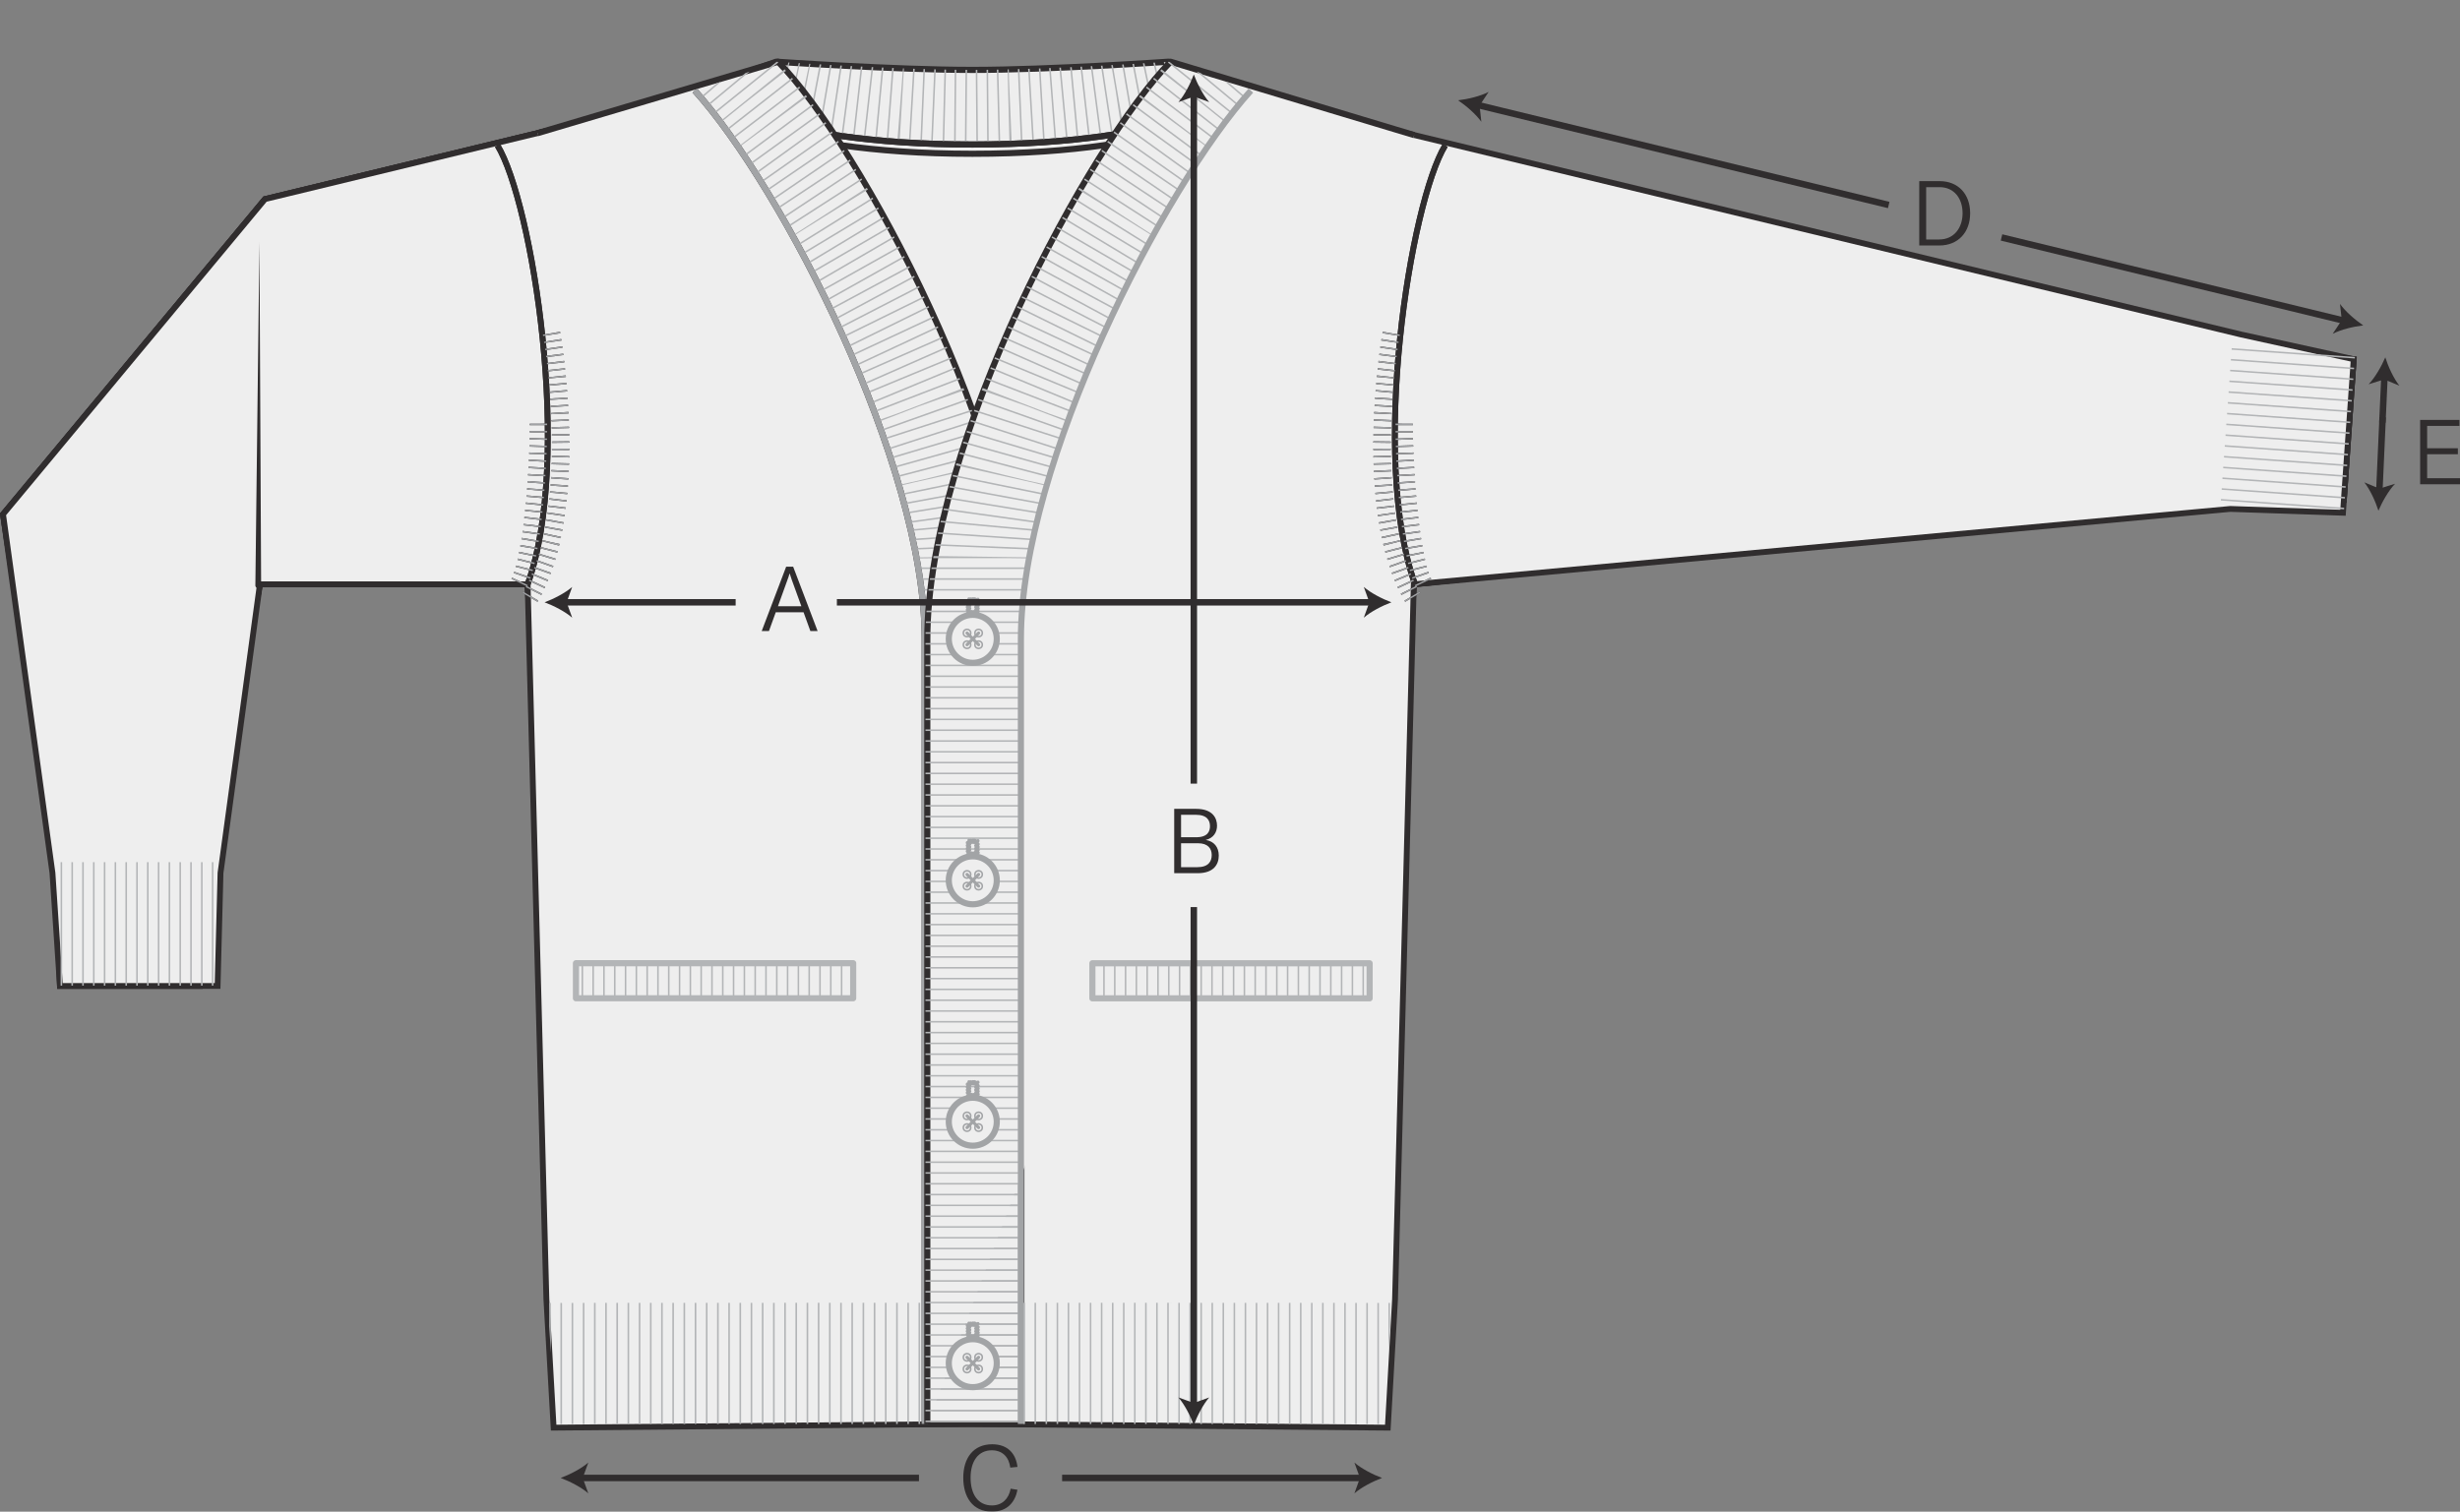 <!--?xml version="1.0" encoding="UTF-8"?-->
<svg viewBox="0 0 380.31 233.76" xmlns:xlink="http://www.w3.org/1999/xlink" xmlns="http://www.w3.org/2000/svg" id="Layer_2">
  <rect x="0" y="0" width="380.31" height="233.76" fill="#808080" stroke="none"/>
  <defs>
    <style>
      .cls-1, .cls-2, .cls-3, .cls-4, .cls-5, .cls-6, .cls-7, .cls-8, .cls-9, .cls-10, .cls-11, .cls-12, .cls-13, .cls-14, .cls-15, .cls-16 {
        fill: none;
      }

      .cls-2 {
        stroke-dasharray: .45 .9;
        stroke-width: 21.06px;
      }

      .cls-2, .cls-3, .cls-4, .cls-5, .cls-6, .cls-7, .cls-8, .cls-9, .cls-10, .cls-13, .cls-14, .cls-17, .cls-15 {
        stroke-miterlimit: 10;
      }

      .cls-2, .cls-6, .cls-7, .cls-10, .cls-11, .cls-12, .cls-13, .cls-18, .cls-19, .cls-17 {
        stroke: #231f20;
      }

      .cls-3, .cls-20 {
        stroke-width: .48px;
      }

      .cls-3, .cls-20, .cls-21, .cls-16, .cls-22 {
        stroke: #a7a9ac;
      }

      .cls-4 {
        stroke-dasharray: .25 1.48;
        stroke-width: 19.71px;
      }

      .cls-4, .cls-5, .cls-8, .cls-9, .cls-23, .cls-14 {
        stroke: #bbbdbf;
      }

      .cls-24 {
        fill: #231f20;
      }

      .cls-5 {
        stroke-dasharray: .24 1.47;
        stroke-width: 19.55px;
      }

      .cls-20 {
        stroke-linecap: round;
      }

      .cls-20, .cls-11, .cls-12, .cls-23, .cls-18, .cls-19, .cls-21, .cls-16, .cls-22 {
        stroke-linejoin: round;
      }

      .cls-20, .cls-23, .cls-18, .cls-19, .cls-17, .cls-21, .cls-22 {
        fill: #fff;
      }

      .cls-7 {
        stroke-width: .34px;
      }

      .cls-8 {
        stroke-dasharray: .24 1.43;
      }

      .cls-8, .cls-9 {
        stroke-width: 19.09px;
      }

      .cls-9 {
        stroke-dasharray: .24 1.43;
      }

      .cls-25 {
        clip-path: url(#clippath-11);
      }

      .cls-26 {
        clip-path: url(#clippath-10);
      }

      .cls-27 {
        clip-path: url(#clippath-12);
      }

      .cls-10, .cls-15 {
        stroke-dasharray: .22 .9;
        stroke-width: 2.69px;
      }

      .cls-28 {
        clip-path: url(#clippath-1);
      }

      .cls-29 {
        clip-path: url(#clippath-3);
      }

      .cls-30 {
        clip-path: url(#clippath-4);
      }

      .cls-31 {
        clip-path: url(#clippath-2);
      }

      .cls-32 {
        clip-path: url(#clippath-7);
      }

      .cls-33 {
        clip-path: url(#clippath-6);
      }

      .cls-34 {
        clip-path: url(#clippath-9);
      }

      .cls-35 {
        clip-path: url(#clippath-8);
      }

      .cls-36 {
        clip-path: url(#clippath-5);
      }

      .cls-11, .cls-23, .cls-18, .cls-16, .cls-22 {
        stroke-width: .95px;
      }

      .cls-12, .cls-17 {
        stroke-width: .9px;
      }

      .cls-37 {
        opacity: .86;
      }

      .cls-13 {
        stroke-dasharray: .45 .9;
        stroke-width: 21.15px;
      }

      .cls-14 {
        stroke-width: .45px;
      }

      .cls-19 {
        stroke-width: .95px;
      }

      .cls-38 {
        clip-path: url(#clippath);
      }

      .cls-15 {
        stroke: #a6a8ab;
      }

      .cls-21 {
        stroke-width: .24px;
      }
    </style>
    <clipPath id="clippath">
      <rect transform="translate(263.76 414.7) rotate(-85.98)" height="17.63" width="21.63" y="57.06" x="343.5" class="cls-1"></rect>
    </clipPath>
    <clipPath id="clippath-1">
      <rect height="17.63" width="21.63" y="134.99" x="9.01" class="cls-1"></rect>
    </clipPath>
    <clipPath id="clippath-2">
      <polygon points="210.14 220.2 150.41 220.2 90.67 220.2 88.3 201.28 150.41 201.28 212.52 201.28 210.14 220.2" class="cls-1"></polygon>
    </clipPath>
    <clipPath id="clippath-3">
      <rect transform="translate(263.76 414.7) rotate(-85.98)" height="17.63" width="21.63" y="57.06" x="343.5" class="cls-1"></rect>
    </clipPath>
    <clipPath id="clippath-4">
      <rect height="17.63" width="21.63" y="134.99" x="9.01" class="cls-1"></rect>
    </clipPath>
    <clipPath id="clippath-5">
      <polygon points="210.14 220.2 150.41 220.2 90.67 220.2 88.3 201.28 150.41 201.28 212.52 201.28 210.14 220.2" class="cls-1"></polygon>
    </clipPath>
    <clipPath id="clippath-6">
      <path d="M193.27,14.01s-11.01,8.33-42.93,8.33-42.93-8.33-42.93-8.33l12.59-4.47s18.31,1.27,30.33,1.27,30.33-1.27,30.33-1.27l12.59,4.47Z" class="cls-1"></path>
    </clipPath>
    <clipPath id="clippath-7">
      <path d="M107.6,14.01c13.49,14.96,35.55,57.59,35.55,84.78,0,30.26,0,121.4,0,121.4h0s14.64,0,14.64,0c0,0,0-91.14,0-121.4,0-30.26-25.18-76.66-37.6-89.25,0,0-5.39,1.9-12.6,4.47Z" class="cls-1"></path>
    </clipPath>
    <clipPath id="clippath-8">
      <path d="M193.27,14.01c-13.49,14.96-35.55,57.59-35.55,84.78,0,30.26,0,121.4,0,121.4h0s-14.64,0-14.64,0c0,0,0-91.14,0-121.41,0-30.26,25.18-76.65,37.6-89.24,0,0,5.39,1.9,12.6,4.47Z" class="cls-1"></path>
    </clipPath>
    <clipPath id="clippath-9">
      <rect height="5.42" width="42.86" y="148.95" x="89.04" class="cls-14"></rect>
    </clipPath>
    <clipPath id="clippath-10">
      <rect transform="translate(380.62 303.33) rotate(-180)" height="5.42" width="42.86" y="148.95" x="168.88" class="cls-14"></rect>
    </clipPath>
    <clipPath id="clippath-11">
      <polygon points="157.82 201.46 157.79 220.2 186.47 220.2 213.99 220.2 215.11 201.48 157.82 201.46" class="cls-1"></polygon>
    </clipPath>
    <clipPath id="clippath-12">
      <polygon points="142.96 201.46 142.99 220.2 113.83 220.2 85.83 220.2 84.69 201.48 142.96 201.46" class="cls-1"></polygon>
    </clipPath>
  </defs>
  <g data-sanitized-data-name="Layer_1" data-name="Layer_1" id="Layer_1-2">
    <g class="cls-37">
      <g>
        <g>
          <path d="M40.19,90.36h41.38s6.11,111.1,6.11,111.1l2.43,18.74h119.93s2.42-18.72,2.42-18.72l6.11-111.12,126.02-13.43,17.76.36,1.52-21.73-17.79-2.24L178.74,11.26c-5.96,4.66-17.83,5.22-28.58,5.22-10.75,0-23.1-.78-28.58-5.22L40.97,30.79.47,79.53l8.34,55.3.46,17.63h21.63l.96-17.63,8.32-44.47Z" class="cls-17"></path>
          <path d="M39.48,90.51l.63-53.12.26,53.12c0,.58-.9.59-.9,0h0Z" class="cls-24"></path>
          <g class="cls-38">
            <line y2="76.67" x2="353.56" y1="55.09" x1="355.08" class="cls-2"></line>
          </g>
          <g class="cls-28">
            <line y2="143.8" x2="9.01" y1="143.8" x1="30.65" class="cls-2"></line>
          </g>
          <g class="cls-31">
            <polyline points="88.3 210.74 150.41 210.74 212.52 210.74" class="cls-13"></polyline>
          </g>
          <path d="M76.91,22.49c5.36,8.76,11.7,48.28,4.66,67.86" class="cls-12"></path>
          <path d="M223.42,22.49c-5.36,8.76-11.7,48.28-4.66,67.86" class="cls-12"></path>
          <g class="cls-29">
            <line y2="76.67" x2="353.56" y1="55.09" x1="355.08" class="cls-2"></line>
          </g>
          <g class="cls-30">
            <line y2="143.8" x2="9.01" y1="143.8" x1="30.65" class="cls-2"></line>
          </g>
          <g class="cls-36">
            <polyline points="88.3 210.74 150.41 210.74 212.52 210.74" class="cls-13"></polyline>
          </g>
          <path d="M223.42,22.49c-5.36,8.76-11.7,48.28-4.66,67.86" class="cls-12"></path>
        </g>
        <line y2="27.87" x2="79.19" y1="12.83" x1="123.97" class="cls-7"></line>
        <line y2="27.87" x2="79.19" y1="12.83" x1="123.97" class="cls-10"></line>
        <line y2="27.87" x2="221.16" y1="12.83" x1="176.39" class="cls-7"></line>
        <line y2="27.87" x2="221.16" y1="12.83" x1="176.39" class="cls-10"></line>
        <path d="M40.19,90.36h41.38s6.11,111.1,6.11,111.1l2.43,18.74h119.93s2.42-18.72,2.42-18.72l6.11-111.12,126.02-13.43,17.76.36,1.52-21.73-17.79-2.24L178.74,11.26c-7.13,9.11-17.83,15.25-28.58,15.25-10.75,0-21.45-6.15-28.58-15.25L40.97,30.79.47,79.53l8.34,55.3.46,17.63h21.63l.96-17.63,8.32-44.47Z" class="cls-17"></path>
        <path d="M40.19,90.36h41.38s2.9,110.53,2.9,110.53l1.12,19.88,64.48-.57,64.48.57,1.12-19.86,2.9-110.55,126.23-11.66,17.42.59,1.66-23.74-17.44-3.83L178.74,11.26c-7.13,9.11-17.83,7.63-28.58,7.63-10.75,0-21.45,1.47-28.58-7.63L40.97,30.79.47,79.53l7.64,55.46,1.16,17.48h24.37l.45-17.48,6.09-44.63Z" class="cls-17"></path>
        <path d="M39.48,90.51l.63-53.12.26,53.12c0,.58-.9.59-.9,0h0Z" class="cls-24"></path>
        <path d="M76.91,22.49c5.36,8.76,11.7,48.28,4.66,67.86" class="cls-12"></path>
        <path d="M85.26,51.53s4.92,27.45-3.55,41.24" class="cls-10"></path>
        <path d="M83.24,65.53c.1,3.68-.6,20.14-3.08,24.83" class="cls-10"></path>
        <path d="M223.42,22.49c-5.36,8.76-11.7,48.28-4.66,67.86" class="cls-12"></path>
        <path d="M215.08,51.53s-4.92,27.45,3.55,41.24" class="cls-10"></path>
        <path d="M217.09,65.53c-.1,3.68.6,20.14,3.08,24.83" class="cls-10"></path>
        <path d="M76.91,22.49c5.36,8.76,11.7,48.28,4.66,67.86" class="cls-12"></path>
        <path d="M85.26,51.53s4.92,27.45-3.55,41.24" class="cls-15"></path>
        <path d="M83.24,65.53c.1,3.68-.6,20.14-3.08,24.83" class="cls-15"></path>
        <path d="M223.42,22.49c-5.36,8.76-11.7,48.28-4.66,67.86" class="cls-12"></path>
        <path d="M215.08,51.53s-4.92,27.45,3.55,41.24" class="cls-15"></path>
        <path d="M217.09,65.53c-.1,3.68.6,20.14,3.08,24.83" class="cls-15"></path>
        <path d="M193.27,14.01s-11.01,8.33-42.93,8.33-42.93-8.33-42.93-8.33l12.59-4.47s18.31,1.27,30.33,1.27,30.33-1.27,30.33-1.27l12.59,4.47Z" class="cls-18"></path>
        <g class="cls-33">
          <path d="M193.27,7.61s-11.01,8.33-42.93,8.33-42.93-8.33-42.93-8.33" class="cls-8"></path>
        </g>
        <path d="M193.27,15.45s-11.01,8.33-42.93,8.33-42.93-8.33-42.93-8.33v-1.43s11.01,8.33,42.93,8.33,42.93-8.33,42.93-8.33v1.43Z" class="cls-11"></path>
        <path d="M83.11,20.59l37.18-11.04c12.42,12.59,37.61,59.01,37.61,89.27v121.44" class="cls-19"></path>
        <path d="M107.41,14.01c13.49,14.96,35.55,57.59,35.55,84.77v121.41" class="cls-11"></path>
        <g class="cls-32">
          <path d="M111.48,7.91c13.49,14.96,38.22,51.15,38.22,78.34v133.94" class="cls-8"></path>
        </g>
        <path d="M107.41,14.01c13.49,14.96,35.55,57.59,35.55,84.78v121.4" class="cls-16"></path>
        <path d="M218.63,20.89l-37.66-11.34c-12.42,12.59-37.61,59-37.61,89.27,0,30.27,0,121.44,0,121.44" class="cls-19"></path>
        <line y2="78.97" x2="352.8" y1="54.52" x1="354.54" class="cls-8"></line>
        <line y2="142.87" x2="8.48" y1="142.87" x1="32.99" class="cls-8"></line>
        <g class="cls-35">
          <path d="M189.39,7.91c-13.49,14.96-38.22,51.15-38.22,78.34,0,30.26,0,133.94,0,133.94" class="cls-8"></path>
        </g>
        <path d="M193.38,14.01c-13.49,14.96-35.55,57.59-35.55,84.78,0,30.26,0,121.4,0,121.4" class="cls-16"></path>
        <g>
          <g>
            <g>
              <circle r="3.71" cy="98.79" cx="150.39" class="cls-22"></circle>
              <g>
                <g>
                  <circle r=".57" cy="99.7" cx="151.29" class="cls-21"></circle>
                  <circle r=".57" cy="97.89" cx="151.29" class="cls-21"></circle>
                  <circle r=".57" cy="99.7" cx="149.5" class="cls-21"></circle>
                  <circle r=".57" cy="97.89" cx="149.5" class="cls-21"></circle>
                </g>
                <g>
                  <line y2="97.89" x2="149.5" y1="99.7" x1="151.29" class="cls-20"></line>
                  <line y2="99.7" x2="149.5" y1="97.89" x1="151.29" class="cls-20"></line>
                </g>
              </g>
            </g>
            <path d="M149.9,92.89c-.06.09-.36,0-.36.1s.39.11.39.22-.39.11-.39.22.39.11.39.22-.39.11-.39.22.39.11.39.22-.39.11-.39.22.39.11.39.22-.42.24-.36.33c.04.06.24-.3.31-.3s.07.39.14.39.07-.39.14-.39.07.39.15.39.07-.39.14-.39.07.39.14.39.07-.39.14-.39c.08,0,.08.39.15.39s-.05-.25-.01-.31c.06-.09.36,0,.36-.1s-.39-.11-.39-.22.39-.11.39-.22-.39-.11-.39-.22.39-.11.39-.22-.39-.11-.39-.22.39-.11.39-.22-.39-.11-.39-.22.42-.24.36-.33c-.04-.06-.24.3-.31.3s-.07-.39-.14-.39-.07.39-.14.39-.07-.39-.15-.39-.07.39-.14.39-.07-.39-.14-.39-.07.39-.14.39c-.08,0-.17-.4-.24-.37-.06.03.14.22.1.29Z" class="cls-3"></path>
          </g>
          <g>
            <g>
              <circle r="3.71" cy="136.13" cx="150.39" class="cls-22"></circle>
              <g>
                <g>
                  <circle r=".57" cy="137.03" cx="151.29" class="cls-21"></circle>
                  <circle r=".57" cy="135.22" cx="151.29" class="cls-21"></circle>
                  <circle r=".57" cy="137.03" cx="149.5" class="cls-21"></circle>
                  <circle r=".57" cy="135.22" cx="149.5" class="cls-21"></circle>
                </g>
                <g>
                  <line y2="135.22" x2="149.5" y1="137.03" x1="151.29" class="cls-20"></line>
                  <line y2="137.03" x2="149.5" y1="135.22" x1="151.29" class="cls-20"></line>
                </g>
              </g>
            </g>
            <path d="M149.9,130.22c-.06.09-.36,0-.36.1s.39.11.39.22-.39.11-.39.22.39.11.39.22-.39.11-.39.22.39.11.39.22-.39.11-.39.22.39.11.39.22-.42.24-.36.33c.04.06.24-.3.31-.3s.07.39.14.39.07-.39.14-.39.07.39.15.39.07-.39.14-.39.07.39.14.39.07-.39.14-.39c.08,0,.08.39.15.39s-.05-.25-.01-.31c.06-.09.36,0,.36-.1s-.39-.11-.39-.22.39-.11.39-.22-.39-.11-.39-.22.39-.11.39-.22-.39-.11-.39-.22.39-.11.39-.22-.39-.11-.39-.22.42-.24.36-.33c-.04-.06-.24.3-.31.3s-.07-.39-.14-.39-.07.39-.14.39-.07-.39-.15-.39-.07.39-.14.39-.07-.39-.14-.39-.07.39-.14.39c-.08,0-.17-.4-.24-.37-.06.03.14.22.1.29Z" class="cls-3"></path>
          </g>
          <g>
            <g>
              <circle r="3.71" cy="173.46" cx="150.39" class="cls-22"></circle>
              <g>
                <g>
                  <circle r=".57" cy="174.37" cx="151.29" class="cls-21"></circle>
                  <circle r=".57" cy="172.56" cx="151.29" class="cls-21"></circle>
                  <circle r=".57" cy="174.37" cx="149.5" class="cls-21"></circle>
                  <circle r=".57" cy="172.56" cx="149.5" class="cls-21"></circle>
                </g>
                <g>
                  <line y2="172.56" x2="149.5" y1="174.37" x1="151.29" class="cls-20"></line>
                  <line y2="174.37" x2="149.5" y1="172.56" x1="151.29" class="cls-20"></line>
                </g>
              </g>
            </g>
            <path d="M149.9,167.56c-.06.09-.36,0-.36.1s.39.11.39.22-.39.11-.39.22.39.11.39.22-.39.11-.39.22.39.11.39.22-.39.11-.39.22.39.11.39.22-.42.24-.36.33c.04.06.24-.3.31-.3s.07.39.14.39.07-.39.14-.39.07.39.15.39.07-.39.14-.39.07.39.14.39.07-.39.14-.39c.08,0,.08.39.15.39s-.05-.25-.01-.31c.06-.09.36,0,.36-.1s-.39-.11-.39-.22.39-.11.39-.22-.39-.11-.39-.22.39-.11.39-.22-.39-.11-.39-.22.39-.11.39-.22-.39-.11-.39-.22.42-.24.36-.33c-.04-.06-.24.3-.31.3s-.07-.39-.14-.39-.07.39-.14.39-.07-.39-.15-.39-.07.39-.14.39-.07-.39-.14-.39-.07.39-.14.39c-.08,0-.17-.4-.24-.37-.06.03.14.22.1.29Z" class="cls-3"></path>
          </g>
          <g>
            <g>
              <circle r="3.71" cy="210.8" cx="150.39" class="cls-22"></circle>
              <g>
                <g>
                  <circle r=".57" cy="211.7" cx="151.29" class="cls-21"></circle>
                  <circle r=".57" cy="209.89" cx="151.29" class="cls-21"></circle>
                  <circle r=".57" cy="211.7" cx="149.5" class="cls-21"></circle>
                  <circle r=".57" cy="209.89" cx="149.5" class="cls-21"></circle>
                </g>
                <g>
                  <line y2="209.89" x2="149.5" y1="211.7" x1="151.29" class="cls-20"></line>
                  <line y2="211.7" x2="149.5" y1="209.89" x1="151.29" class="cls-20"></line>
                </g>
              </g>
            </g>
            <path d="M149.9,204.89c-.06.09-.36,0-.36.1s.39.11.39.22-.39.11-.39.22.39.11.39.22-.39.11-.39.22.39.11.39.22-.39.11-.39.22.39.11.39.22-.42.24-.36.33c.04.06.24-.3.31-.3s.07.39.14.39.07-.39.14-.39.07.39.15.39.07-.39.14-.39.07.39.14.39.07-.39.14-.39c.08,0,.08.39.15.39s-.05-.25-.01-.31c.06-.09.36,0,.36-.1s-.39-.11-.39-.22.39-.11.39-.22-.39-.11-.39-.22.39-.11.39-.22-.39-.11-.39-.22.39-.11.39-.22-.39-.11-.39-.22.42-.24.36-.33c-.04-.06-.24.3-.31.3s-.07-.39-.14-.39-.07.39-.14.39-.07-.39-.15-.39-.07.39-.14.39-.07-.39-.14-.39-.07.39-.14.39c-.08,0-.17-.4-.24-.37-.06.03.14.22.1.29Z" class="cls-3"></path>
          </g>
        </g>
        <g>
          <rect height="5.42" width="42.86" y="148.95" x="89.04" class="cls-23"></rect>
          <g>
            <g class="cls-34">
              <line y2="151.66" x2="89.04" y1="151.66" x1="131.9" class="cls-9"></line>
            </g>
            <rect height="5.42" width="42.86" y="148.95" x="89.04" class="cls-14"></rect>
          </g>
        </g>
        <g>
          <rect transform="translate(380.62 303.33) rotate(-180)" height="5.42" width="42.86" y="148.95" x="168.88" class="cls-23"></rect>
          <g>
            <g class="cls-26">
              <line y2="151.66" x2="211.74" y1="151.66" x1="168.88" class="cls-9"></line>
            </g>
            <rect transform="translate(380.62 303.33) rotate(-180)" height="5.42" width="42.86" y="148.95" x="168.88" class="cls-14"></rect>
          </g>
        </g>
        <g class="cls-25">
          <line y2="210.49" x2="157.59" y1="210.49" x1="214.89" class="cls-5"></line>
        </g>
        <g class="cls-27">
          <line y2="210.49" x2="143.2" y1="210.49" x1="84.91" class="cls-4"></line>
        </g>
      </g>
      <g>
        <path d="M121.54,87.63h1.08l3.78,9.95h-1.12l-1.05-2.9h-4.3l-1.05,2.9h-1.12l3.78-9.95ZM123.89,93.75l-1.48-4.08c-.14-.39-.22-.66-.32-.97h-.03c-.08.31-.17.57-.32.97l-1.47,4.08h3.63Z" class="cls-24"></path>
        <path d="M181.52,125.08h3.38c2.58,0,3.25,1.43,3.25,2.61,0,.98-.52,1.91-1.75,2.2,1.29.2,2.02,1.11,2.02,2.42s-.74,2.72-3.25,2.72h-3.64v-9.95ZM184.93,129.47c1.83,0,2.13-.97,2.13-1.71,0-.85-.41-1.76-2.17-1.76h-2.3v3.47h2.34ZM185.09,134.1c1.74,0,2.24-.9,2.24-1.88s-.56-1.82-2.12-1.82h-2.62v3.7h2.49Z" class="cls-24"></path>
        <g>
          <line y2="93.14" x2="87.21" y1="93.14" x1="113.73" class="cls-6"></line>
          <path d="M84.19,93.14c1.42-.53,3.18-1.43,4.27-2.38l-.86,2.38.86,2.38c-1.09-.95-2.85-1.85-4.27-2.38Z" class="cls-24"></path>
        </g>
        <g>
          <line y2="93.14" x2="129.38" y1="93.14" x1="212.09" class="cls-6"></line>
          <path d="M215.11,93.14c-1.42-.53-3.18-1.43-4.27-2.38l.86,2.38-.86,2.38c1.09-.95,2.85-1.85,4.27-2.38Z" class="cls-24"></path>
        </g>
        <path d="M148.92,228.52c0-3.05,1.55-5.18,4.47-5.18,2.4,0,3.66,1.44,3.91,3.5l-1.11.11c-.21-1.61-1.19-2.68-2.86-2.68-2.09,0-3.28,1.7-3.28,4.23s1.11,4.3,3.31,4.3c1.54,0,2.58-.99,2.89-2.59l1.05.17c-.36,1.88-1.55,3.38-3.95,3.38-3.05,0-4.43-2.35-4.43-5.24Z" class="cls-24"></path>
        <g>
          <line y2="228.55" x2="89.69" y1="228.55" x1="142.07" class="cls-6"></line>
          <path d="M86.68,228.55c1.42-.53,3.18-1.43,4.27-2.38l-.86,2.38.86,2.38c-1.09-.95-2.85-1.85-4.27-2.38Z" class="cls-24"></path>
        </g>
        <g>
          <line y2="228.55" x2="164.2" y1="228.55" x1="210.64" class="cls-6"></line>
          <path d="M213.66,228.55c-1.42-.53-3.18-1.43-4.27-2.38l.86,2.38-.86,2.38c1.09-.95,2.85-1.85,4.27-2.38Z" class="cls-24"></path>
        </g>
        <path d="M296.71,28.01h3.15c2.86,0,4.72,1.99,4.72,4.96s-1.88,4.99-4.75,4.99h-3.12v-9.95ZM299.81,37.03c2.26,0,3.6-1.78,3.6-4.06s-1.3-4.03-3.57-4.03h-2.06v8.1h2.03Z" class="cls-24"></path>
        <g>
          <line y2="15.51" x2="225.43" y1="31.7" x1="291.99" class="cls-24"></line>
          <g>
            <line y2="16.22" x2="228.37" y1="31.7" x1="291.99" class="cls-6"></line>
            <path d="M225.43,15.51c1.5-.18,3.43-.63,4.71-1.3l-1.4,2.11.27,2.51c-.84-1.18-2.34-2.47-3.59-3.32Z" class="cls-24"></path>
          </g>
        </g>
        <g>
          <line y2="50.32" x2="365.34" y1="36.72" x1="309.43" class="cls-24"></line>
          <g>
            <line y2="49.6" x2="362.41" y1="36.72" x1="309.43" class="cls-6"></line>
            <path d="M365.34,50.32c-1.5.18-3.43.63-4.71,1.3l1.4-2.11-.27-2.51c.84,1.18,2.34,2.47,3.59,3.32Z" class="cls-24"></path>
          </g>
        </g>
        <g>
          <line y2="220.37" x2="184.56" y1="140.27" x1="184.56" class="cls-24"></line>
          <g>
            <line y2="217.35" x2="184.56" y1="140.27" x1="184.56" class="cls-6"></line>
            <path d="M184.56,220.37c-.53-1.42-1.43-3.18-2.38-4.27l2.38.86,2.38-.86c-.95,1.09-1.85,2.85-2.38,4.27Z" class="cls-24"></path>
          </g>
        </g>
        <g>
          <line y2="121.18" x2="184.56" y1="11.52" x1="184.56" class="cls-24"></line>
          <g>
            <line y2="121.18" x2="184.56" y1="14.54" x1="184.56" class="cls-6"></line>
            <path d="M184.56,11.52c-.53,1.42-1.43,3.18-2.38,4.27l2.38-.86,2.38.86c-.95-1.09-1.85-2.85-2.38-4.27Z" class="cls-24"></path>
          </g>
        </g>
        <path d="M380.31,73.97v.92h-6.16v-9.95h6.07v.92h-4.99v3.46h4.75v.92h-4.75v3.71h5.08Z" class="cls-24"></path>
        <g>
          <g>
            <line y2="78.97" x2="367.7" y1="64.52" x1="368.35" class="cls-24"></line>
            <g>
              <line y2="75.95" x2="367.84" y1="64.52" x1="368.35" class="cls-6"></line>
              <path d="M367.7,78.97c-.46-1.44-1.28-3.24-2.18-4.38l2.34.97,2.41-.75c-1,1.05-1.98,2.77-2.57,4.16Z" class="cls-24"></path>
            </g>
          </g>
          <g>
            <line y2="65.35" x2="368.31" y1="55.26" x1="368.76" class="cls-24"></line>
            <g>
              <line y2="65.35" x2="368.31" y1="58.27" x1="368.63" class="cls-6"></line>
              <path d="M368.76,55.26c-.59,1.39-1.57,3.11-2.57,4.16l2.41-.75,2.34.97c-.9-1.13-1.72-2.93-2.18-4.38Z" class="cls-24"></path>
            </g>
          </g>
        </g>
      </g>
    </g>
  </g>
</svg>